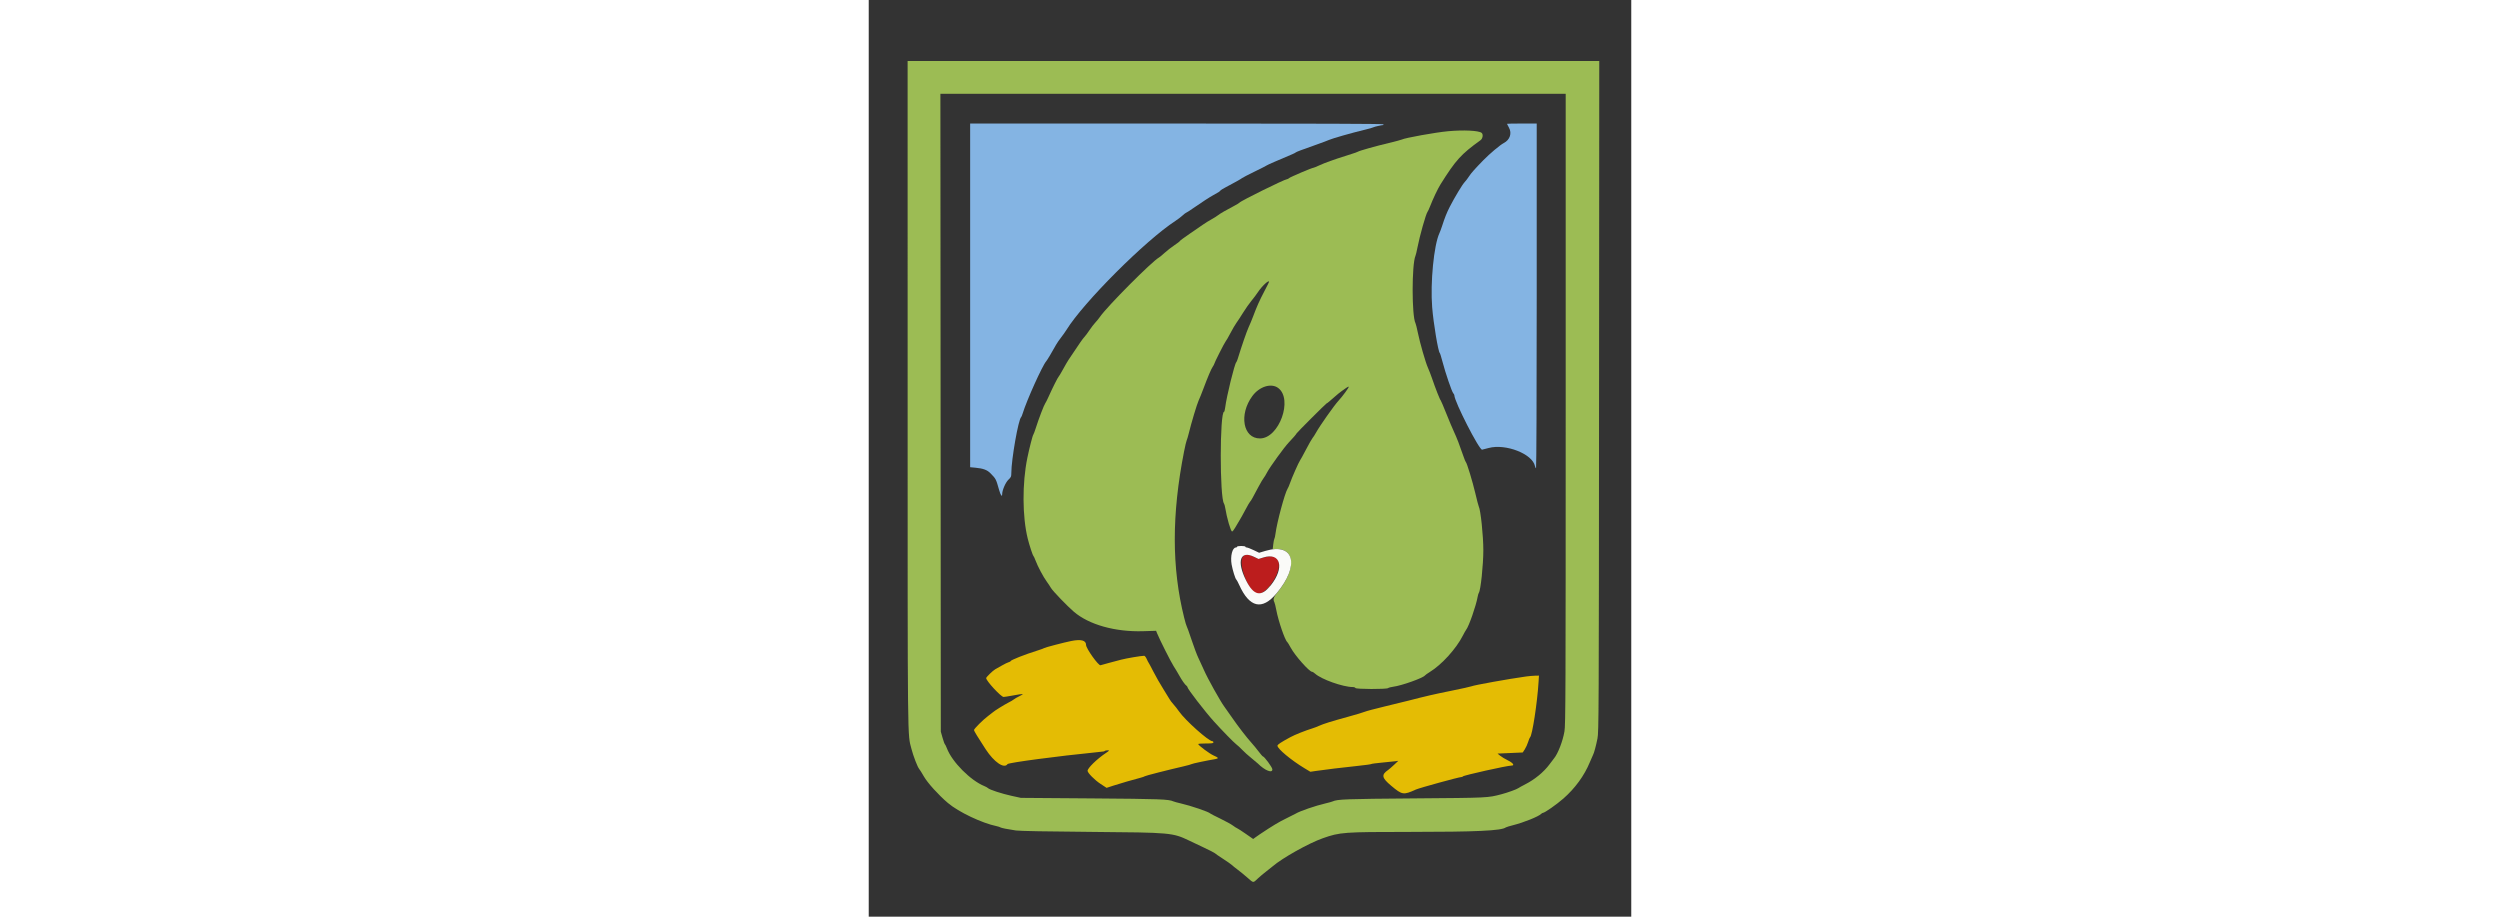 <svg id="svg" xmlns="http://www.w3.org/2000/svg" xmlns:xlink="http://www.w3.org/1999/xlink" width="300px" height="110px" viewBox="0, 0, 400,480.851"><rect x="0" y="0" width="400" height="480.851" fill="#333333" stroke="none"/><g id="svgg"><path id="path0" d="M53.200 154.943 L 53.200 245.085 55.921 245.338 C 60.042 245.721,62.127 246.492,63.866 248.274 C 66.766 251.247,66.756 251.226,68.415 257.100 C 69.192 259.852,70.000 260.926,70.000 259.208 C 70.000 257.175,71.795 253.026,73.278 251.630 C 74.651 250.339,74.799 250.003,74.799 248.169 C 74.802 241.039,78.525 219.868,79.964 218.800 C 80.112 218.690,80.481 217.790,80.783 216.800 C 82.835 210.073,91.068 191.815,93.078 189.531 C 93.631 188.904,96.149 184.695,98.228 180.924 C 98.737 180.001,99.928 178.262,100.876 177.058 C 101.824 175.854,103.106 174.047,103.725 173.044 C 112.615 158.627,145.170 126.073,160.926 115.845 C 162.067 115.105,163.720 113.847,164.600 113.050 C 165.480 112.253,166.328 111.600,166.485 111.600 C 166.643 111.600,168.353 110.502,170.285 109.159 C 174.905 105.951,178.718 103.477,180.812 102.330 C 183.670 100.764,184.098 100.488,184.376 100.039 C 184.524 99.800,185.624 99.092,186.822 98.466 C 191.327 96.109,195.415 93.822,195.843 93.418 C 196.086 93.188,199.056 91.650,202.443 90.000 C 205.829 88.350,208.690 86.891,208.800 86.757 C 208.966 86.555,214.804 84.001,222.200 80.894 C 223.080 80.525,223.890 80.105,224.000 79.962 C 224.211 79.688,226.958 78.654,235.200 75.746 C 237.950 74.776,240.757 73.721,241.438 73.402 C 243.026 72.657,253.593 69.642,259.800 68.162 C 262.440 67.532,264.690 66.896,264.800 66.747 C 264.951 66.543,269.121 65.600,269.873 65.600 C 269.943 65.600,270.000 65.420,270.000 65.200 C 270.000 64.934,233.600 64.800,161.600 64.800 L 53.200 64.800 53.200 154.943 M334.800 64.950 C 334.800 65.032,335.272 65.943,335.848 66.975 C 337.510 69.948,336.335 73.380,333.079 75.061 C 331.170 76.047,325.787 80.575,322.400 84.044 C 317.990 88.560,315.920 90.898,314.881 92.537 C 314.266 93.506,313.237 94.857,312.592 95.540 C 311.351 96.854,307.432 103.357,304.812 108.447 C 303.238 111.507,302.184 114.141,300.749 118.600 C 300.325 119.920,299.701 121.591,299.364 122.313 C 296.459 128.529,294.530 148.251,295.560 161.200 C 296.227 169.578,298.735 184.615,299.564 185.200 C 299.720 185.310,300.362 187.380,300.992 189.800 C 302.518 195.664,305.895 205.552,306.620 206.277 C 306.939 206.596,307.200 207.088,307.200 207.369 C 307.200 210.599,320.286 236.213,321.766 235.880 C 322.225 235.777,323.770 235.380,325.200 234.998 C 334.132 232.610,348.202 238.111,349.478 244.490 C 349.600 245.101,349.858 245.600,350.050 245.600 C 350.249 245.600,350.400 206.590,350.400 155.200 L 350.400 64.800 342.600 64.800 C 338.310 64.800,334.800 64.867,334.800 64.950 " stroke="none" fill="#84b4e3" fill-rule="evenodd"></path><path id="path1" d="M20.407 206.700 C 20.415 395.038,20.302 384.585,22.416 392.862 C 23.353 396.534,25.650 402.487,26.467 403.362 C 26.760 403.677,27.870 405.454,28.934 407.313 C 30.878 410.708,36.596 417.020,41.516 421.201 C 47.122 425.965,59.396 431.797,67.200 433.404 C 67.970 433.563,68.780 433.826,69.000 433.989 C 69.448 434.321,72.697 434.976,77.200 435.643 C 79.102 435.925,93.674 436.196,117.000 436.385 C 158.599 436.721,159.413 436.795,168.200 440.998 C 169.300 441.524,172.715 443.145,175.790 444.599 C 178.864 446.054,181.474 447.390,181.590 447.569 C 181.705 447.748,183.601 449.057,185.801 450.477 C 188.002 451.898,190.123 453.381,190.516 453.773 C 190.908 454.165,192.257 455.254,193.514 456.192 C 194.772 457.130,197.060 459.000,198.600 460.347 C 201.958 463.286,201.538 463.249,204.108 460.832 C 205.258 459.750,207.126 458.174,208.259 457.330 C 209.391 456.487,211.011 455.197,211.859 454.465 C 216.912 450.099,230.871 442.278,238.200 439.706 C 247.232 436.535,249.021 436.405,283.600 436.391 C 318.856 436.377,331.951 435.766,334.193 434.028 C 334.417 433.855,336.198 433.312,338.151 432.821 C 343.611 431.450,351.312 428.345,352.703 426.954 C 353.008 426.649,353.434 426.400,353.651 426.400 C 354.554 426.400,360.869 421.986,364.400 418.886 C 370.544 413.493,375.346 406.902,378.245 399.881 C 378.990 398.076,379.755 396.328,379.944 395.995 C 380.479 395.055,381.480 391.355,382.270 387.400 C 382.955 383.972,382.995 375.376,383.100 207.900 L 383.211 32.000 201.805 32.000 L 20.400 32.000 20.407 206.700 M365.600 214.530 C 365.600 364.315,365.540 380.214,364.959 383.630 C 364.088 388.758,361.563 395.296,359.474 397.835 C 359.128 398.256,358.028 399.700,357.031 401.044 C 354.098 404.994,349.331 408.910,344.400 411.418 C 342.750 412.257,341.130 413.153,340.800 413.409 C 340.020 414.015,335.135 415.786,331.922 416.627 C 324.635 418.536,325.378 418.500,286.200 418.808 C 250.202 419.091,245.874 419.250,243.400 420.375 C 242.960 420.575,241.250 421.050,239.600 421.430 C 234.439 422.619,226.056 425.498,224.000 426.788 C 223.670 426.996,221.365 428.158,218.878 429.373 C 215.044 431.244,211.885 433.146,205.100 437.667 C 204.495 438.070,203.474 438.783,202.832 439.252 L 201.663 440.104 197.854 437.448 C 195.759 435.987,193.720 434.668,193.322 434.516 C 192.925 434.364,191.869 433.691,190.975 433.020 C 190.081 432.349,187.111 430.720,184.375 429.400 C 181.639 428.080,179.310 426.885,179.200 426.745 C 178.543 425.907,168.976 422.642,163.600 421.420 C 161.950 421.045,160.240 420.575,159.800 420.375 C 157.317 419.246,153.033 419.090,117.000 418.816 L 79.800 418.534 74.955 417.475 C 69.785 416.345,63.403 414.260,62.572 413.430 C 62.295 413.152,61.468 412.685,60.734 412.391 C 53.424 409.462,43.703 399.679,41.004 392.533 C 40.602 391.470,40.125 390.501,39.944 390.381 C 39.763 390.261,39.210 388.731,38.714 386.981 L 37.812 383.800 37.703 216.500 L 37.594 49.200 201.597 49.200 L 365.600 49.200 365.600 214.530 M303.800 68.845 C 297.280 69.454,281.283 72.336,279.656 73.194 C 279.295 73.385,276.210 74.204,272.800 75.016 C 265.902 76.658,257.216 79.103,256.600 79.576 C 256.380 79.745,253.770 80.642,250.800 81.569 C 243.964 83.704,239.277 85.390,236.117 86.851 C 234.751 87.483,233.478 88.000,233.287 88.000 C 232.542 88.000,221.076 92.867,220.527 93.416 C 220.206 93.737,219.703 94.000,219.410 94.000 C 218.186 94.000,194.999 105.450,194.432 106.334 C 194.305 106.534,193.120 107.257,191.800 107.941 C 187.801 110.014,184.028 112.198,183.153 112.948 C 182.698 113.337,181.217 114.268,179.863 115.016 C 178.508 115.764,176.500 117.009,175.400 117.784 C 174.300 118.558,171.105 120.754,168.300 122.663 C 165.495 124.573,163.200 126.271,163.200 126.437 C 163.200 126.603,161.923 127.587,160.363 128.624 C 158.803 129.662,156.508 131.446,155.263 132.590 C 154.018 133.734,152.689 134.840,152.308 135.047 C 148.604 137.061,125.011 160.783,121.244 166.280 C 120.670 167.118,119.599 168.433,118.863 169.202 C 118.128 169.971,116.733 171.791,115.763 173.246 C 114.793 174.701,113.578 176.321,113.064 176.846 C 112.263 177.664,110.734 179.870,104.822 188.733 C 104.284 189.540,102.960 191.820,101.880 193.800 C 100.800 195.780,99.778 197.490,99.608 197.600 C 99.248 197.834,96.307 203.693,94.388 208.000 C 93.652 209.650,92.838 211.270,92.579 211.600 C 91.972 212.372,89.215 219.560,87.746 224.200 C 87.119 226.180,86.484 227.892,86.334 228.004 C 86.008 228.250,84.260 235.051,83.204 240.182 C 80.463 253.502,80.553 271.107,83.421 282.600 C 84.289 286.080,86.027 291.367,86.379 291.600 C 86.545 291.710,87.077 292.867,87.562 294.172 C 88.653 297.112,91.599 302.646,93.313 304.979 C 94.021 305.941,95.050 307.492,95.600 308.424 C 96.582 310.088,104.130 317.933,107.623 320.919 C 115.538 327.688,129.254 331.541,143.872 331.103 L 150.743 330.897 151.241 332.149 C 152.473 335.248,158.496 347.234,159.911 349.400 C 160.773 350.720,162.073 352.880,162.801 354.200 C 164.285 356.891,165.943 359.239,166.698 359.720 C 166.974 359.896,167.200 360.233,167.200 360.469 C 167.200 361.354,176.372 373.245,181.021 378.388 C 185.474 383.313,191.479 389.465,192.796 390.450 C 193.568 391.028,195.002 392.355,195.983 393.399 C 196.963 394.444,199.026 396.304,200.567 397.533 C 202.108 398.763,203.692 400.092,204.087 400.487 C 207.813 404.213,211.883 405.824,211.726 403.511 C 211.655 402.464,207.489 396.800,206.789 396.800 C 206.612 396.800,205.626 395.675,204.597 394.300 C 203.568 392.925,201.829 390.810,200.734 389.600 C 198.188 386.787,193.706 380.966,190.471 376.271 C 189.081 374.252,187.344 371.790,186.611 370.800 C 184.429 367.851,177.779 355.923,175.855 351.508 C 174.870 349.249,173.525 346.320,172.865 345.000 C 172.205 343.680,170.615 339.450,169.333 335.600 C 168.050 331.750,166.889 328.510,166.753 328.400 C 166.617 328.290,166.035 326.310,165.459 324.000 C 158.921 297.743,158.903 269.953,165.405 236.876 C 165.953 234.084,166.576 231.440,166.787 231.000 C 166.999 230.560,167.460 229.030,167.811 227.600 C 169.244 221.763,172.141 212.074,173.013 210.200 C 173.525 209.100,174.685 206.220,175.592 203.800 C 177.925 197.577,179.631 193.572,180.474 192.338 C 180.873 191.754,181.200 191.152,181.200 190.999 C 181.200 190.481,186.596 179.804,187.200 179.128 C 187.530 178.758,188.675 176.778,189.744 174.728 C 190.813 172.678,192.216 170.280,192.862 169.400 C 193.507 168.520,195.096 166.090,196.392 164.000 C 197.688 161.910,199.647 159.120,200.746 157.800 C 201.845 156.480,203.398 154.410,204.196 153.200 C 206.278 150.043,210.000 146.608,210.000 147.843 C 210.000 147.977,208.898 150.182,207.550 152.743 C 205.009 157.574,203.531 160.882,201.628 166.000 C 201.015 167.650,199.969 170.170,199.303 171.600 C 198.293 173.772,195.619 181.518,193.574 188.200 C 193.304 189.080,192.962 189.890,192.813 190.000 C 191.953 190.635,187.703 207.936,186.992 213.700 C 186.836 214.965,186.573 216.000,186.409 216.000 C 184.100 216.000,184.073 261.315,186.380 264.189 C 186.561 264.415,186.838 265.410,186.996 266.400 C 187.827 271.625,189.918 278.800,190.609 278.800 C 190.864 278.800,191.561 277.945,192.157 276.900 C 192.753 275.855,193.793 274.100,194.469 273.000 C 195.144 271.900,196.598 269.290,197.700 267.200 C 198.801 265.110,199.853 263.303,200.038 263.185 C 200.222 263.066,200.804 262.166,201.330 261.185 C 201.857 260.203,203.251 257.600,204.428 255.400 C 205.605 253.200,206.846 251.099,207.184 250.731 C 207.523 250.363,208.340 249.017,209.000 247.739 C 210.383 245.063,217.977 234.574,220.259 232.190 C 222.558 229.788,224.400 227.651,224.400 227.387 C 224.400 227.105,239.912 211.600,240.195 211.600 C 240.435 211.600,241.869 210.423,244.583 207.999 C 245.692 207.008,247.230 205.759,248.000 205.225 C 248.770 204.690,249.893 203.893,250.495 203.454 C 251.097 203.016,251.684 202.751,251.799 202.866 C 252.053 203.119,248.493 207.983,246.431 210.200 C 244.159 212.643,236.542 223.459,234.590 227.013 C 233.990 228.106,233.183 229.360,232.797 229.800 C 232.411 230.240,230.876 232.940,229.385 235.800 C 227.894 238.660,226.460 241.270,226.199 241.600 C 225.591 242.369,221.793 250.990,220.961 253.492 C 220.612 254.542,220.050 255.834,219.711 256.365 C 218.257 258.647,214.073 274.225,213.364 280.000 C 213.215 281.210,212.958 282.380,212.791 282.600 C 212.625 282.820,212.361 284.125,212.205 285.500 L 211.921 288.000 214.261 288.009 C 223.851 288.045,223.969 299.172,214.500 310.594 C 212.391 313.138,211.974 314.424,212.776 315.905 C 212.983 316.287,213.441 318.130,213.793 320.000 C 214.877 325.764,218.394 336.006,219.558 336.791 C 219.728 336.906,220.549 338.260,221.383 339.800 C 223.635 343.959,231.129 352.400,232.569 352.400 C 232.852 352.400,233.540 352.823,234.098 353.340 C 237.294 356.303,248.722 360.382,253.867 360.396 C 254.563 360.398,255.207 360.622,255.298 360.894 C 255.520 361.561,271.605 361.616,272.438 360.953 C 272.747 360.707,273.947 360.386,275.105 360.239 C 279.485 359.682,290.693 355.697,291.800 354.304 C 292.020 354.027,293.151 353.219,294.313 352.509 C 300.548 348.697,308.161 340.312,311.661 333.400 C 312.329 332.080,313.092 330.730,313.355 330.400 C 314.826 328.558,318.603 317.733,319.426 313.000 C 319.579 312.120,319.855 311.208,320.040 310.974 C 320.983 309.775,322.397 296.369,322.398 288.600 C 322.400 281.001,320.988 267.519,319.993 265.640 C 319.807 265.288,319.004 262.210,318.209 258.800 C 316.782 252.677,313.774 242.788,313.222 242.400 C 313.065 242.290,312.477 240.850,311.915 239.200 C 310.026 233.658,308.388 229.419,307.047 226.600 C 306.314 225.060,304.494 220.740,303.001 217.000 C 301.508 213.260,300.172 210.110,300.032 210.000 C 299.618 209.674,297.350 203.912,295.389 198.200 C 294.784 196.440,293.857 194.051,293.329 192.890 C 292.103 190.199,289.132 179.855,288.019 174.400 C 287.547 172.090,287.003 169.909,286.810 169.553 C 284.826 165.896,284.819 138.596,286.800 134.200 C 286.999 133.760,287.452 131.870,287.808 130.000 C 288.969 123.895,292.309 112.073,293.163 111.044 C 293.367 110.799,293.920 109.608,294.392 108.399 C 296.030 104.204,298.505 98.988,299.949 96.688 C 307.965 83.919,310.698 80.903,320.900 73.567 C 322.101 72.703,322.449 70.459,321.500 69.696 C 319.979 68.472,311.927 68.085,303.800 68.845 M214.769 203.510 C 222.681 209.368,215.284 229.941,205.249 229.991 C 196.340 230.036,194.078 217.441,201.251 207.731 C 204.930 202.751,211.129 200.815,214.769 203.510 M209.375 308.500 L 208.200 309.800 209.500 308.625 C 210.712 307.530,210.984 307.200,210.675 307.200 C 210.606 307.200,210.021 307.785,209.375 308.500 " stroke="none" fill="#9cbc54" fill-rule="evenodd"></path><path id="path2" d="M106.267 336.237 C 102.546 336.977,92.247 339.672,92.000 339.971 C 91.890 340.104,90.450 340.634,88.800 341.149 C 81.918 343.299,74.400 346.263,74.400 346.825 C 74.400 346.984,73.970 347.221,73.445 347.353 C 72.920 347.485,71.345 348.249,69.945 349.052 C 68.545 349.855,66.950 350.752,66.400 351.047 C 65.222 351.677,61.600 355.190,61.600 355.702 C 61.600 357.168,69.397 365.600,70.753 365.600 C 71.134 365.600,73.405 365.240,75.800 364.800 C 81.449 363.762,81.874 363.809,79.094 365.164 C 77.825 365.782,76.475 366.562,76.094 366.898 C 75.712 367.234,74.410 368.001,73.200 368.602 C 71.230 369.580,65.709 373.018,65.200 373.583 C 65.090 373.705,63.952 374.584,62.671 375.537 C 60.042 377.493,55.198 382.316,55.205 382.970 C 55.210 383.418,57.355 386.938,61.334 393.028 C 65.787 399.841,71.063 403.427,72.800 400.821 C 73.308 400.060,99.274 396.606,119.800 394.570 C 123.520 394.201,123.535 394.199,123.855 393.878 C 124.008 393.725,124.661 393.600,125.307 393.600 C 126.418 393.600,126.363 393.680,124.256 395.100 C 119.639 398.213,114.800 402.939,114.800 404.335 C 114.800 405.423,118.515 409.175,121.595 411.197 L 124.765 413.278 128.482 412.071 C 132.103 410.896,138.563 409.022,142.600 407.977 C 143.700 407.692,144.690 407.339,144.800 407.191 C 144.990 406.937,156.985 403.873,165.200 401.980 C 167.290 401.498,169.180 400.968,169.400 400.802 C 169.751 400.537,177.481 398.909,181.700 398.212 C 183.755 397.872,183.589 397.474,180.900 396.302 C 178.788 395.381,172.898 391.000,172.829 390.300 C 172.813 390.135,174.600 390.000,176.800 390.000 C 180.089 390.000,180.800 389.893,180.800 389.400 C 180.800 389.070,180.553 388.800,180.250 388.800 C 178.265 388.800,166.013 377.858,162.783 373.200 C 161.944 371.990,160.599 370.280,159.794 369.400 C 158.990 368.520,158.066 367.292,157.741 366.672 C 157.416 366.051,155.926 363.621,154.430 361.272 C 152.935 358.922,150.654 354.930,149.363 352.400 C 148.072 349.870,146.917 347.710,146.797 347.600 C 146.676 347.490,146.241 346.635,145.828 345.700 C 145.416 344.765,144.814 344.000,144.491 344.000 C 142.961 344.000,135.077 345.334,132.400 346.045 C 130.750 346.484,127.780 347.271,125.800 347.794 C 123.820 348.318,121.930 348.843,121.600 348.962 C 120.557 349.337,114.000 340.150,114.000 338.313 C 114.000 335.908,111.413 335.213,106.267 336.237 M344.800 354.861 C 335.760 356.121,317.521 359.400,316.200 360.002 C 315.760 360.203,310.900 361.279,305.400 362.393 C 296.296 364.237,292.577 365.095,283.000 367.562 C 281.240 368.015,275.660 369.380,270.600 370.595 C 265.540 371.810,260.860 373.056,260.200 373.364 C 259.540 373.672,255.580 374.859,251.400 376.003 C 242.733 378.375,238.498 379.699,236.200 380.755 C 235.320 381.159,233.880 381.714,233.000 381.988 C 229.009 383.229,223.577 385.388,221.200 386.678 C 216.133 389.427,214.400 390.576,214.404 391.185 C 214.415 392.783,221.613 398.780,228.531 402.956 L 231.661 404.845 234.531 404.417 C 238.931 403.761,249.054 402.538,256.600 401.751 C 260.340 401.361,263.490 400.927,263.600 400.786 C 263.710 400.646,266.230 400.309,269.200 400.038 C 272.170 399.767,275.320 399.446,276.200 399.323 L 277.800 399.100 275.600 401.174 C 274.390 402.315,272.977 403.540,272.459 403.897 C 268.786 406.430,269.088 408.008,274.041 412.157 C 279.866 417.037,280.473 417.131,287.000 414.170 C 288.917 413.301,309.682 407.600,310.933 407.600 C 311.263 407.600,311.593 407.459,311.667 407.287 C 311.905 406.728,334.883 401.600,337.150 401.600 C 338.973 401.600,338.034 400.225,335.292 398.877 C 333.811 398.150,331.983 397.048,331.228 396.429 L 329.856 395.303 336.465 395.012 L 343.073 394.720 344.146 393.066 C 344.736 392.156,345.525 390.419,345.898 389.206 C 346.272 387.992,346.723 386.896,346.900 386.770 C 348.044 385.951,350.709 368.635,351.374 357.700 L 351.575 354.400 349.487 354.449 C 348.339 354.477,346.230 354.662,344.800 354.861 " stroke="none" fill="#e4bc04" fill-rule="evenodd"></path><path id="path3" d="M196.622 291.679 C 193.106 294.704,199.531 311.600,204.197 311.600 C 208.075 311.600,214.561 303.077,215.085 297.291 C 215.560 292.057,213.068 290.710,206.532 292.670 C 204.514 293.274,204.410 293.264,202.332 292.275 C 199.047 290.711,197.888 290.590,196.622 291.679 " stroke="none" fill="#bc1d1d" fill-rule="evenodd"></path><path id="path4" d="M193.200 286.800 C 193.200 287.020,192.943 287.200,192.629 287.200 C 190.748 287.200,189.593 291.733,190.356 296.118 C 190.864 299.031,192.319 303.698,192.817 304.009 C 193.001 304.123,193.678 305.383,194.321 306.809 C 199.714 318.755,206.317 320.282,213.861 311.328 C 226.342 296.513,223.212 284.447,208.063 288.981 L 204.786 289.962 201.904 288.581 C 200.319 287.821,198.702 287.200,198.311 287.200 C 197.920 287.200,197.600 287.020,197.600 286.800 C 197.600 286.580,196.610 286.400,195.400 286.400 C 194.190 286.400,193.200 286.580,193.200 286.800 M201.942 292.003 L 204.485 293.206 207.084 292.403 C 216.111 289.615,218.250 297.806,210.905 307.034 C 205.873 313.355,201.973 312.565,197.902 304.400 C 192.938 294.441,194.829 288.638,201.942 292.003 " stroke="none" fill="#fafaf8" fill-rule="evenodd"></path></g></svg>